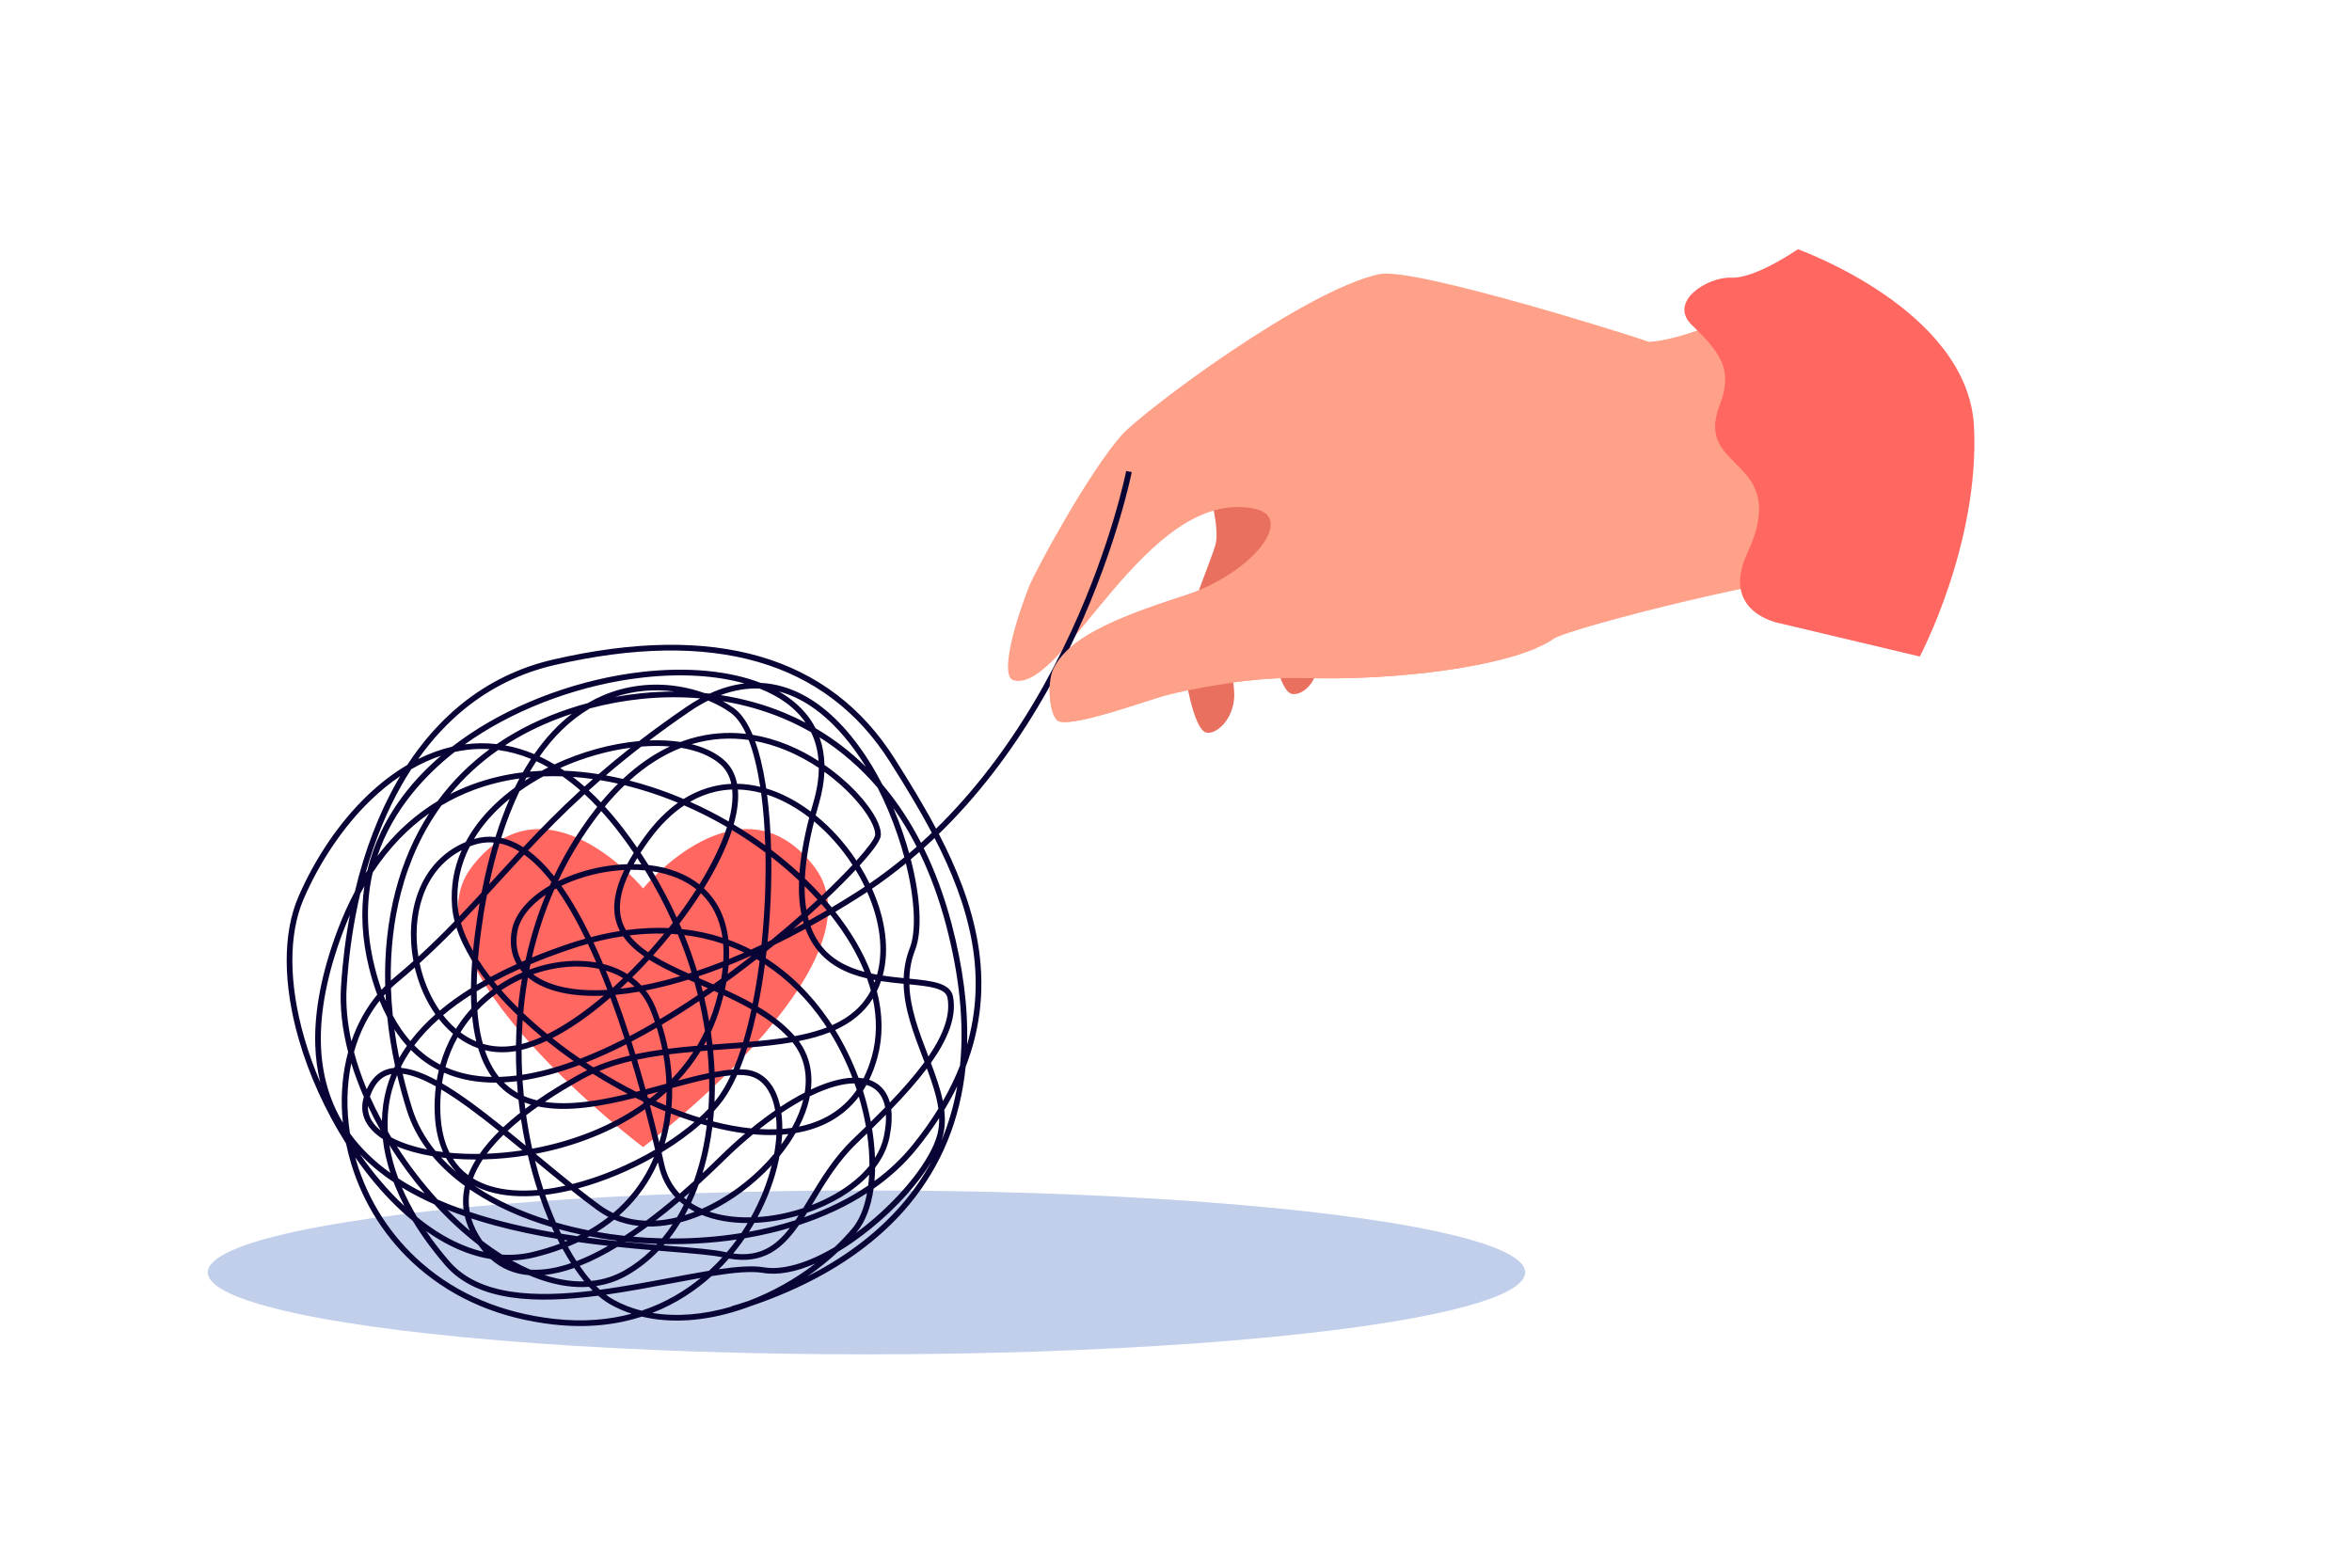 <svg xmlns="http://www.w3.org/2000/svg" xmlns:xlink="http://www.w3.org/1999/xlink" id="_x3C_Layer_x3E_" x="0px" y="0px" viewBox="0 0 3000 2000" xml:space="preserve"><g>	<defs>		<path id="SVGID_1_" d="M2523.293,1815.396c-76.428,24.008-169.52,30.513-243.458,25.508c0,0-1359.373,128.449-1850.749-3.243   c-363.669-97.466-319.766-444.441-208.472-666.529C333.177,946.513,37.701,512.333,512.678,260.565   c273.199-144.813,518.237,86.926,990.533-84.154c426.403-154.456,976.44-16.302,1110.944,307.638   c92.528,222.845-24.117,463.063,92.528,579.497C2895.864,1252.385,2808.873,1725.687,2523.293,1815.396z"></path>	</defs>	<clipPath id="SVGID_00000117672763356861135590000007241535258440034957_">		<use xlink:href="#SVGID_1_"></use>	</clipPath>			<ellipse clip-path="url(#SVGID_00000117672763356861135590000007241535258440034957_)" fill="#C1CFEA" cx="1105.178" cy="1623.268" rx="840.153" ry="104.561"></ellipse>	<g clip-path="url(#SVGID_00000117672763356861135590000007241535258440034957_)">		<path fill="#FF6760" d="M1038.591,1105.762c-94.14-122.303-218.351,27.617-218.351,27.617s-124.211-149.92-218.351-27.617   s218.351,357.702,218.351,357.702S1132.73,1228.064,1038.591,1105.762z"></path>	</g>	<g clip-path="url(#SVGID_00000117672763356861135590000007241535258440034957_)">		<g>			<g>				<path fill="#E96F5F" d="M1530.234,585.437c0,0,28.38,81.695,19.915,110.09c-8.465,28.395-43.747,107.534-41.843,139.147     c0.592,9.841,10.529,85.977,27.398,98.525c11.412,8.489,42.526-15.45,38.209-54.265c-7.505-67.47,17.662-103.081,32.278-129.252     c24.93-44.637,35.925-71.781,33.301-48.78c0,0-18.437,69.407-19.379,100.646c-0.254,8.44,9.179,74.792,25.982,83.119     c9.09,4.505,41.218-7.196,37.638-67.473c-2.353-39.613,22.78-61.873,42.345-86.294c16.933-21.135,91.98-70.229,91.98-70.229     l-80.826-81.526L1530.234,585.437z"></path>			</g>			<g>				<path fill="#FFA089" d="M2328.285,737.577c-29.831-11.326-325.865,63.225-346.383,77.341     c-50.847,34.964-199.646,53.86-318.893,50.026c-65.034-2.068-144.79,14.008-175.159,21.881     c-23.886,6.198-116.267,40.424-136.921,33.463c-12.151-4.113-16.044-48.778-7.604-66.53     c18.061-38.049,72.172-63.212,165.567-93.276c88.983-28.637,143.988-100.435,91.457-111.426     c-138.474-28.972-242.658,234.965-307.263,218.938c-17.374-4.31-1.309-66.543,19.205-118.942     c8.435-21.545,76.997-147.695,118.736-194.351c26.117-29.193,232.77-184.742,328.635-205.025     c44.13-9.337,334.713,82.441,343.247,86.447l0.03,0.02c53.568-2.077,166.457-59.272,173.67-57.657     C2292.311,522.201,2346.543,630.818,2328.285,737.577z"></path>			</g>			<g>				<path fill="#080435" d="M1049.191,1626.229c-27.803,15.445-58.629,28.915-91.913,40.173c-4.839,1.826-9.705,3.528-14.594,5.103     c-44.467,14.327-87.112,17.002-123.917,8.199c-31.779,10.25-69.291,15.013-113.091,10.035     c-67.415-7.663-125.159-31.934-171.629-72.139c-40.958-35.436-70.85-81.783-86.445-134.031     c-2.441-8.18-4.503-16.405-6.182-24.637c-26.122-41.179-47.268-87.51-60.409-133.288     c-20.258-70.569-20.445-134.926-0.527-181.217c21.146-49.146,52.159-94.894,87.326-128.818     c16.52-15.936,33.838-29.219,51.587-39.656c19.979-30.488,43.092-56.465,68.919-77.423     c34.329-27.856,73.763-47.068,117.206-57.102c206.015-47.579,352.66-4.915,435.86,126.807     c18.174,28.774,36.37,58.395,52.603,88.972c23.686-23.193,46.217-48.656,67.475-76.281     c39.822-51.751,75.279-111.149,105.387-176.545c51.276-111.373,69.422-202.598,69.6-203.506l7.121,1.39     c-0.18,0.918-18.495,92.996-70.131,205.151c-30.335,65.888-66.074,125.755-106.226,177.935     c-21.929,28.498-45.208,54.725-69.706,78.561c22.657,43.67,41.043,89.266,49.438,137.071     c9.727,55.39,4.745,108.392-15.252,160.051c-6.782,67.094-30.634,125.638-71.474,175.103     c-28.582,34.617-65.657,64.774-110.193,89.632C1049.746,1625.92,1049.468,1626.075,1049.191,1626.229z M1030.061,1628.183     c5.589-2.842,11.063-5.767,16.425-8.751c43.746-24.417,80.128-53.997,108.134-87.916c12.873-15.592,24.018-32.115,33.434-49.557     c-16.538,27.694-44.172,58.605-77.24,85.442c-14.238,11.555-28.351,21.488-42.08,29.694     C1056.801,1608.277,1043.81,1618.707,1030.061,1628.183z M954.851,1659.564c30.28-11.439,59.387-27.778,85.108-47.549     c-24.993,10.881-47.856,15.118-66.692,11.93c-15.531-2.628-38.362-0.352-65.587,4.049     c-19.655,17.738-44.678,34.945-75.654,46.998c30.561,5.093,64.858,2.46,100.623-7.993l-0.102-0.342     C940.099,1664.402,947.535,1662.036,954.851,1659.564z M916.931,1619.231c23.386-3.411,43.179-4.872,57.546-2.44     c23.741,4.018,55.763-5.399,90.156-25.795c7.939-7.499,15.394-15.343,22.276-23.473c9.06-10.701,15.488-26.393,18.984-45.412     c-25.416,16.546-54.545,30.244-86.836,40.785c-21.006,30.028-45.257,50.591-89.37,42.766     C925.773,1610.12,921.526,1614.668,916.931,1619.231z M1114.27,1516.461c-3.312,23.391-10.706,42.619-21.823,55.75     c-0.189,0.224-0.379,0.446-0.568,0.669c4.777-3.516,9.57-7.224,14.364-11.115c45.219-36.697,81.141-82.705,89.389-114.484     c1.749-6.738,2.424-13.688,2.264-20.822c-8.575,13.229-18.18,26.397-28.821,39.521     C1153.848,1484.757,1135.459,1501.655,1114.27,1516.461z M935.202,1599.181c33.854,4.607,54.417-9.649,72.221-32.665     c-7.767,2.301-15.701,4.423-23.804,6.366c-11.061,2.652-22.338,4.939-33.772,6.858c-1.285,1.872-2.592,3.727-3.918,5.562     C942.75,1589.697,939.18,1594.359,935.202,1599.181z M818.401,1672.145c30.444-10.113,55.401-25.394,75.406-41.803     c-11.855,2.085-24.383,4.455-37.374,6.913c-26.715,5.055-55.137,10.432-83.578,14.449c3.227,2.439,6.459,4.565,9.693,6.363     C793.602,1664.214,805.616,1668.91,818.401,1672.145z M1025.685,1552.992c30.457-10.696,57.861-24.327,81.701-40.591     c0.559-4.454,0.97-9.058,1.232-13.795c-19.752,21.207-48.252,37.927-79.258,48.587     C1028.139,1549.148,1026.914,1551.085,1025.685,1552.992z M1116.243,1489.619c-0.072,5.892-0.358,11.607-0.854,17.124     c18.421-13.493,34.525-28.655,48.05-45.334c12.643-15.592,23.793-31.242,33.46-46.981c-2.26-16.347-8.021-33.55-14.655-51.335     c-12.748,16.952-28.325,34.385-45.476,52.118c1.182,9.443,0.726,21.127-2.189,35.576     C1131.757,1464.77,1125.341,1477.788,1116.243,1489.619z M765.301,1645.42c30.462-4.07,61.122-9.871,89.783-15.294     c17.397-3.292,33.968-6.428,49.277-8.939c6.272-5.75,11.967-11.544,17.109-17.218c-13.741-2.812-36.811-4.7-65.649-7.061     c-5.081-0.416-10.316-0.845-15.693-1.294c-11.967,12.402-25.243,22.873-39.681,31.182c-12.424,7.158-25.818,11.79-40.075,13.901     C762.011,1642.35,763.651,1643.921,765.301,1645.42z M453.132,1476.567c0.458,1.643,0.932,3.287,1.422,4.927     c15.199,50.921,44.328,96.089,84.24,130.62c45.344,39.231,101.766,62.922,167.701,70.416c37.715,4.286,70.63,1.148,99.125-6.542     c-9.334-3.062-18.224-6.923-26.6-11.581c-5.338-2.969-10.693-6.773-16.027-11.368c-77.556,10.039-153.865,8.506-194.946-38.756     c-12.357-14.217-27.64-33.677-41.573-56.727c-16.286-13.354-32.206-29.141-47.293-46.979     C470.14,1499.889,461.429,1488.499,453.132,1476.567z M1204.435,1416.026c1.326,11.328,1,22.365-1.78,33.078     c-0.537,2.068-1.176,4.182-1.915,6.342c9.235-21.981,15.981-45.251,20.239-69.806     C1216.059,1395.812,1210.544,1405.939,1204.435,1416.026z M955.349,1571.415c8.977-1.631,17.844-3.494,26.577-5.588     c11.19-2.683,22.053-5.714,32.58-9.084c1.365-1.995,2.723-4.036,4.077-6.119c-18.614,5.464-37.856,8.751-56.428,9.533     C959.97,1563.964,957.701,1567.717,955.349,1571.415z M1035.414,1537.331c10.307-3.99,20.246-8.68,29.566-14.004     c18.36-10.486,33.221-22.787,43.976-36.187c0.046-10.108-0.548-20.712-1.811-31.653c-0.365-3.156-0.778-6.311-1.24-9.468     c-4.371,4.247-8.792,8.507-13.244,12.776c-23.283,22.326-39.557,49.264-53.916,73.03     C1037.63,1533.67,1036.52,1535.506,1035.414,1537.331z M846.357,1588.851c3.431,0.284,6.778,0.558,10.057,0.827     c30.598,2.505,54.765,4.483,68.7,7.656c0.616,0.141,1.224,0.274,1.832,0.403c4.873-5.724,9.171-11.26,12.91-16.419     c-30.002,4.442-60.989,6.394-92.025,5.838C847.341,1587.726,846.852,1588.289,846.357,1588.851z M966.307,1552.679     c19.396-1.219,39.268-5.159,58.212-11.438c2.643-4.273,5.301-8.673,8.017-13.168c14.591-24.151,31.128-51.525,55.104-74.514     c5.812-5.573,11.429-11,16.857-16.301c-2.241-12.809-5.275-25.587-9.048-38.195c-9.804,12.926-21.846,23.379-36.06,31.276     c-0.036,0.02-0.069,0.038-0.105,0.058c-13.165,7.297-28.062,12.345-44.579,15.127c-5.742,10.001-12.606,19.937-20.457,29.575     c-0.343,1.814-0.71,3.641-1.102,5.476C987.984,1504.787,978.726,1529.514,966.307,1552.679z M853.726,1579.979     c31.057,0.242,61.997-2.06,91.866-6.89c2.794-4.168,5.481-8.424,8.056-12.75c-21.727,0.008-41.57-3.524-58.316-10.319     c-6.364,2.7-12.745,5.052-19.101,7.029c-2.743,0.854-5.467,1.636-8.174,2.347     C863.585,1566.642,858.804,1573.51,853.726,1579.979z M1112.283,1439.795c0.808,4.955,1.498,9.907,2.069,14.859     c0.889,7.703,1.464,15.21,1.732,22.494c5.613-8.947,9.461-18.277,11.382-27.797c2.049-10.151,2.901-19.259,2.576-27.252     C1124.26,1427.971,1118.331,1433.867,1112.283,1439.795z M904.742,1545.771c14.805,4.962,31.885,7.459,50.423,7.307     c0.893-0.007,1.786-0.02,2.682-0.04c11.824-21.277,20.912-44.021,26.479-66.494c-0.009,0.01-0.018,0.019-0.026,0.028     C961.516,1511.296,933.556,1531.965,904.742,1545.771z M1187.365,1356.092c6.319,16.709,12.087,32.965,15.262,48.7     c8.656-15.069,15.955-30.215,21.917-45.488c5.337-54.114-0.602-113.923-17.861-179.143     c-8.925-33.724-20.329-64.848-34.121-93.181c-3.59,3.154-7.21,6.263-10.847,9.319c12.502,48.422,14.86,91.732,5.579,115.494     c-4.784,12.246-7.012,24.5-7.386,36.724c29.457,2.857,52.443,5.56,55.725,23.068     C1220.499,1297.545,1208.717,1326.024,1187.365,1356.092z M543.358,1570.434c10.487,15.431,21.122,28.686,30.165,39.089     c37.89,43.591,109.01,46.018,182.528,37.077c-1.579-1.569-3.153-3.205-4.725-4.909c-9.418,0.68-19.182,0.307-29.264-1.123     c-15.372-2.18-31.263-6.775-47.523-13.728c-18.784-1.554-35.109-8.464-48.717-20.6c-16.813-2.7-33.868-8.339-51.069-16.902     C564.283,1584.125,553.779,1577.792,543.358,1570.434z M754.247,1634.147c15.273-1.565,29.519-6.126,42.581-13.637     c12.17-7.004,23.485-15.617,33.856-25.693c-13.67-1.173-28.149-2.495-43.206-4.081c-16.145,9.778-32.291,18.084-48.079,24.288     C744.248,1622.045,749.21,1628.444,754.247,1634.147z M797.542,1584.457c13.942,1.403,27.25,2.583,39.72,3.635     c0.368-0.395,0.728-0.784,1.093-1.184c-13.451-0.463-26.907-1.397-40.265-2.804     C797.906,1584.224,797.727,1584.339,797.542,1584.457z M807.707,1577.753c12.236,1.093,24.524,1.786,36.814,2.08     c4.725-5.688,9.203-11.724,13.423-18.088c-10.979,2.207-21.625,3.211-31.858,3.022     C819.995,1569.246,813.859,1573.589,807.707,1577.753z M694.381,1626.593c9.758,3.195,19.336,5.464,28.699,6.791     c7.585,1.076,14.974,1.52,22.154,1.335c-4.319-5.201-8.592-10.906-12.801-17.09     C719.406,1622.257,706.654,1625.367,694.381,1626.593z M1100.719,1391.542c4.136,13.043,7.497,26.284,10.031,39.579     c6.375-6.286,12.471-12.398,18.286-18.366c-2.237-12.176-7.959-20.929-17.069-25.871c-2.089-1.134-4.351-2.064-6.774-2.791     C1103.771,1386.649,1102.278,1389.135,1100.719,1391.542z M895.264,1542.12c31.032-13.641,60.512-35.303,83.701-60.465     c2.942-3.191,5.772-6.431,8.482-9.704c1.479-8.256,2.424-16.301,2.84-24.005c-9.498,0.338-19.429,0.044-29.779-0.884     c-12.542,10.375-25.218,21.827-37.885,34.252c-9.911,9.723-20.412,19.695-31.35,29.636c-2.983,8.21-6.273,16.128-9.855,23.729     c1.292,0.842,2.62,1.658,3.979,2.447C888.524,1538.94,891.816,1540.605,895.264,1542.12z M873.406,1550.286     c4.284-1.316,8.564-2.8,12.821-4.439c-1.523-0.785-3.015-1.601-4.473-2.448c-1.205-0.699-2.386-1.418-3.543-2.155     C876.659,1544.313,875.056,1547.328,873.406,1550.286z M1108.605,1377.555c2.396,0.802,4.672,1.785,6.822,2.951     c7.789,4.227,15.819,11.939,19.647,25.999c16.616-17.357,30.794-33.552,42.543-49.385c0.529-0.714,1.053-1.425,1.569-2.133     c-0.731-1.919-1.468-3.845-2.206-5.776c-11.739-30.695-23.75-62.101-24.407-94.116c-9.286-0.906-19.019-1.92-28.826-3.44     c-1.54,4.516-3.293,8.773-5.255,12.803c7.684,29.551,7.951,57.864,0.766,84.378     C1116.452,1359.191,1112.898,1368.767,1108.605,1377.555z M836.148,1557.219c9.018-0.52,18.149-1.952,27.289-4.185     c3.076-5.132,5.994-10.454,8.752-15.958c-1.917-1.441-3.759-2.943-5.52-4.502     C856.709,1541.022,846.504,1549.297,836.148,1557.219z M735.296,1608.892c12.741-4.885,26.183-11.385,40.281-19.452     c-12.395-1.397-25.133-2.985-38.089-4.823c-4.301,2.038-8.706,3.977-13.215,5.818     C727.855,1596.932,731.536,1603.098,735.296,1608.892z M748.957,1578.818c12.654,1.691,25.047,3.153,37.04,4.44     c0.253-0.155,0.5-0.307,0.753-0.463c-11.625-1.464-23.162-3.287-34.575-5.474c-0.119-0.023-0.239-0.046-0.358-0.069     C750.861,1577.778,749.915,1578.302,748.957,1578.818z M761.365,1571.632c11.594,2.042,23.31,3.709,35.098,5.002     c6.028-3.929,12.159-8.119,18.395-12.57c-11.085-1.201-21.627-3.887-31.523-8.049c-1.823,1.481-3.677,2.934-5.563,4.361     C772.544,1564.332,767.071,1568.086,761.365,1571.632z M1178.19,1081.978c14.4,29.245,26.269,61.424,35.506,96.327     c14.644,55.339,21.244,106.874,19.826,154.447c12.119-42.319,14.155-85.634,6.273-130.516     c-8.12-46.243-25.837-90.546-47.749-133.076C1187.471,1073.513,1182.848,1077.79,1178.19,1081.978z M872.251,1527.8     c1.026,0.887,2.079,1.752,3.162,2.597c1.33-2.862,2.618-5.767,3.864-8.718C876.951,1523.725,874.608,1525.767,872.251,1527.8z      M676.293,1619.698c0.505,0.035,1.011,0.066,1.52,0.093c15.175,0.803,32.077-2.021,50.524-8.366     c-3.413-5.324-6.777-10.965-10.08-16.907c-0.261-0.47-0.522-0.941-0.781-1.413c-11.361,4.293-23.337,7.981-35.896,11.05     c-9.431,2.305-18.987,3.598-28.645,3.885C660.804,1612.469,668.594,1616.357,676.293,1619.698z M789.646,1550.677     c10.986,4.115,22.547,6.255,34.416,6.683c12.11-8.995,24.577-18.932,37.397-29.808c-10.715-11.255-17.916-25.129-21.497-41.478     c-0.227-1.038-0.466-2.122-0.716-3.252c-1.542,3.528-3.185,7.002-4.924,10.41     C823.185,1515.062,808.191,1534.332,789.646,1550.677z M997.627,1447.551c-0.213,4.131-0.574,8.361-1.086,12.674     c3.214-4.435,6.207-8.911,8.966-13.405C1002.917,1447.115,1000.289,1447.359,997.627,1447.551z M1019.183,1437.268     c27.968-5.776,54.674-19.441,73.559-46.835c-0.912-2.781-1.859-5.547-2.843-8.306c-14.785,0.136-33.041,5.141-53.519,14.85     c-1.134,0.537-2.275,1.089-3.417,1.652c-0.296,1.526-0.624,3.058-0.986,4.602     C1029.377,1414.324,1025.042,1425.792,1019.183,1437.268z M1159.898,1255.806c0.843,30.637,12.482,61.068,23.858,90.815     c0.157,0.41,0.314,0.821,0.47,1.229c20.215-29.599,28.164-54.186,24.275-74.929     C1206.223,1260.77,1185.988,1258.344,1159.898,1255.806z M844.003,1470.914c1.174,5.138,2.191,9.703,3.046,13.608     c3.311,15.114,9.992,27.924,19.946,38.292c5.945-5.128,11.961-10.454,18.047-15.976c4.966-13.929,9.043-28.733,12.164-44.301     c1.745-8.701,3.18-17.563,4.306-26.566c-2.489-0.686-4.994-1.404-7.502-2.146c-14.162,12.568-31.047,24.849-49.669,36.148     C844.229,1470.287,844.117,1470.601,844.003,1470.914z M997.849,1440.231c4.093-0.314,8.196-0.764,12.285-1.367     c6.653-12.1,11.557-24.226,14.447-35.91c-9.106,4.897-18.442,10.571-27.951,16.969     C997.504,1426.311,997.911,1433.105,997.849,1440.231z M908.587,1437.855c-1.128,8.841-2.55,17.552-4.265,26.109     c-2.27,11.321-5.035,22.248-8.273,32.747c7.076-6.603,14.242-13.463,21.495-20.576c11.041-10.831,22.075-20.896,33.002-30.148     C937.027,1444.282,922.978,1441.547,908.587,1437.855z M968.73,1440.4c7.118,0.422,14.422,0.541,21.794,0.254     c0.058-5.579-0.177-10.943-0.704-16.043C982.86,1429.505,975.823,1434.774,968.73,1440.4z M1095.013,1374.984     c2.199,0.145,4.334,0.397,6.397,0.761c4.287-8.528,7.941-18.09,10.845-28.804c6.234-23.007,6.567-47.498,1.022-73.072     c-11.54,18.412-28.043,31.14-47.968,40.156C1077.095,1333.148,1087.083,1353.7,1095.013,1374.984z M709.103,1559.57     c13.38,3.871,27.236,7.232,41.477,10.048c8.066-4.615,15.674-9.625,22.813-15.028c0.872-0.66,1.736-1.325,2.595-1.997     c-5.018-2.572-9.852-5.549-14.487-8.929c-10.743-7.835-21.815-16.372-33.018-25.274c-11.354,2.714-22.42,4.725-33.091,6.018     C699.625,1536.672,704.219,1548.438,709.103,1559.57z M736.43,1577.078c1.42-0.688,2.829-1.39,4.225-2.1     c-9.397-2.022-18.621-4.28-27.643-6.766c0.892,1.913,1.794,3.81,2.704,5.682C722.671,1575.031,729.581,1576.09,736.43,1577.078z      M720.817,1584.006c1.108-0.448,2.212-0.904,3.307-1.365c-1.452-0.223-2.914-0.451-4.37-0.681     C720.106,1582.644,720.462,1583.33,720.817,1584.006z M640.41,1600.572c13.375,0.841,26.543-0.311,39.448-3.465     c11.944-2.918,23.341-6.408,34.16-10.453c-1.058-2.023-2.102-4.065-3.137-6.134c-26.475-4.419-53.511-10.003-80.152-17.233     c-10.201-2.768-20.085-5.718-29.639-8.843c2.84,9.642,7.552,19.179,14.125,28.573     C623.555,1589.389,631.966,1595.257,640.41,1600.572z M737.339,1516.146c9.65,7.606,19.174,14.899,28.438,21.655     c5.263,3.838,10.751,7.071,16.413,9.734c19.091-16.227,34.425-35.558,45.67-57.6c2.335-4.577,4.487-9.271,6.455-14.069     c-14.839,8.457-30.607,16.226-46.863,23.033C770.429,1506.026,753.625,1511.788,737.339,1516.146z M1034.3,1389.979     c19.675-9.242,37.635-14.418,52.935-15.071c-7.733-20.258-17.373-39.808-28.682-58.017     c-12.209,4.853-25.548,8.486-39.702,11.302C1031.716,1345.655,1036.966,1366.718,1034.3,1389.979z M909.444,1430.595     c16.866,4.367,33.233,7.395,48.829,8.965c10.303-8.404,20.48-16.062,30.445-22.934c-1.298-7.417-3.29-14.132-5.968-19.941     c-7.084-15.37-18.23-23.776-33.127-24.983c-2.972-0.241-6.111-0.312-9.399-0.231c-5.711,12.801-11.865,23.738-18.395,32.593     c-3.3,4.475-7.045,8.985-11.183,13.494C910.315,1421.929,909.913,1426.281,909.444,1430.595z M599.098,1546.058     c34.998,11.749,71.884,20.155,107.852,26.362c-1.064-2.257-2.115-4.541-3.151-6.847c-37.851-11.253-71.908-26.577-100.188-45.21     c-1.448-0.954-2.876-1.912-4.29-2.88c-0.025,0.13-0.05,0.259-0.075,0.389C597.455,1527.327,597.409,1536.735,599.098,1546.058z      M943.344,1364.187c2.365,0.012,4.654,0.104,6.866,0.283c17.452,1.416,30.983,11.505,39.13,29.178     c2.566,5.566,4.556,11.778,5.963,18.532c10.699-7.073,21.111-13.203,31.14-18.339c3.942-24.555-1.39-46.556-15.603-64.152     c-18.201,3.182-37.6,5.187-57.551,6.825C950.166,1346.43,946.844,1355.674,943.344,1364.187z M605.137,1512.661     c0.817,0.551,1.639,1.098,2.466,1.643c26.227,17.281,57.574,31.667,92.386,42.526c-4.291-10.151-8.312-20.723-12.03-31.63     c-24.262,2.215-46.274,0.572-64.696-5.104C616.781,1518.099,610.736,1515.617,605.137,1512.661z M532.041,1552.74     c15.149,12.318,30.596,22.461,45.946,30.103c13.094,6.518,26.086,11.271,38.925,14.248c-0.337-0.396-0.673-0.798-1.006-1.202     c-2.132-2.588-4.13-5.187-5.993-7.801c-19.286-14.833-38.143-32.28-55.92-51.656c-13.058-5.82-25.256-12.046-36.537-18.656     c-1.638-0.96-3.259-1.93-4.863-2.909C518.306,1528.272,524.982,1540.969,532.041,1552.74z M730.235,1510.51     c17.569-4.409,35.845-10.529,54.415-18.303c17.792-7.45,34.981-16.077,50.951-25.447c-3.27-14.091-7.554-31.75-12.796-51.716     c-33.89,23.813-75.252,41.982-120.529,52.856c-6.347,1.524-12.72,2.889-19.109,4.102c0.161,0.133,0.325,0.269,0.486,0.402     C699.063,1485.161,714.77,1498.165,730.235,1510.51z M855.734,1420.632c-1.551,13.274-4.182,26.222-7.888,38.647     c13.989-8.901,26.821-18.326,38.027-27.948C875.929,1428.176,865.867,1424.603,855.734,1420.632z M900.255,1428.098     c0.698,0.198,1.402,0.396,2.098,0.59c0.102-0.966,0.2-1.925,0.295-2.895C901.861,1426.563,901.063,1427.331,900.255,1428.098z      M829.106,1410.485c4.652,17.612,8.58,33.519,11.744,46.88c3.798-12.683,6.434-25.921,7.909-39.525     c-6.22-2.542-12.462-5.23-18.712-8.059C829.736,1410.016,829.42,1410.252,829.106,1410.485z M856.49,1413.15     c12.026,4.768,23.967,8.973,35.709,12.568c4.062-3.725,7.871-7.473,11.396-11.218c0.873-12.535,1.175-25.294,0.908-38.224     c-14.688,3.065-30.645,7.287-47.123,11.766C857.494,1396.499,857.197,1404.885,856.49,1413.15z M693.035,1517.413     c9.12-1.052,18.556-2.651,28.235-4.788c-12.916-10.381-25.954-21.149-38.812-31.793     C685.609,1493.384,689.154,1505.611,693.035,1517.413z M911.726,1374.846c0.244,10.391,0.128,20.675-0.351,30.83     c1.624-1.978,3.164-3.952,4.615-5.918c5.747-7.794,11.1-17.153,16.055-27.812     C925.688,1372.507,918.883,1373.511,911.726,1374.846z M570.644,1543.448c9.347,9.51,18.948,18.466,28.704,26.762     c-2.887-6.127-5.061-12.31-6.52-18.541C585.208,1549.043,577.813,1546.302,570.644,1543.448z M603.311,1503.335     c6.59,4.043,13.955,7.321,22.088,9.827c17.14,5.281,37.604,6.894,60.215,4.993c-4.648-14.314-8.781-29.17-12.337-44.403     c-19.41,3.198-38.815,4.986-57.547,5.433C610.406,1487.279,606.264,1495.332,603.311,1503.335z M1061.425,1307.875     c23.062-10.255,39.184-24.659,49.35-44.186c-1.273-4.639-2.735-9.31-4.387-14.013c-0.169-0.483-0.339-0.962-0.513-1.444     c-26.115-6.117-51.1-17.609-67.72-42.147c-4.318-6.374-7.907-13.4-10.765-21.089c-13.437,7.312-26.757,14.189-39.932,20.622     c-3.223,2.646-6.461,5.279-9.71,7.897c-0.33,2.897-0.674,5.785-1.032,8.668c-0.006,0.046-0.011,0.09-0.017,0.136     c30.858,19.615,58.183,46.413,80.535,79.243C1058.653,1303.645,1060.051,1305.75,1061.425,1307.875z M1013.701,1321.844     c12.148-2.262,23.657-5.092,34.357-8.751c2.239-0.766,4.423-1.561,6.554-2.388c-1.11-1.7-2.235-3.387-3.375-5.062     c-21.093-30.98-46.707-56.439-75.563-75.351c-2.533,19.029-5.553,37.035-9.015,53.861     C984.368,1294.723,1000.532,1306.89,1013.701,1321.844z M1125.906,1244.633c9.072,1.384,18.09,2.333,26.718,3.178     c0.45-12.792,2.842-25.68,7.911-38.657c8.421-21.558,6.209-62.4-5.034-107.701c-14.081,11.529-28.507,22.328-43.248,32.372     C1129.757,1172.889,1134.747,1212.383,1125.906,1244.633z M911.495,1367.517c8.458-1.544,16.468-2.634,23.89-3.091     c3.583-8.438,6.944-17.58,10.071-27.288c-6.934,0.538-13.933,1.044-20.953,1.552c-4.969,0.359-9.945,0.72-14.933,1.092     C910.49,1349.09,911.132,1358.34,911.495,1367.517z M836.534,1404.758c4.315,1.917,8.622,3.766,12.921,5.543     c0.432-5.672,0.667-11.4,0.702-17.168C845.79,1397.118,841.248,1400.995,836.534,1404.758z M955.565,1329.048     c17.272-1.448,33.945-3.183,49.667-5.731c-11.478-12.221-25.195-22.524-40.166-31.641     C962.173,1304.937,958.999,1317.417,955.565,1329.048z M1114.171,1249.997c0.402,1.192,0.79,2.377,1.168,3.565     c0.399-1.03,0.783-2.073,1.155-3.128C1115.719,1250.292,1114.946,1250.147,1114.171,1249.997z M558.192,1530.287     c10.753,4.752,21.83,9.104,33.12,13.091c-1.169-8.874-0.903-17.836,0.806-26.855c0.226-1.194,0.477-2.389,0.753-3.583     c-16.111-11.694-29.891-24.351-41.294-37.913c-16.945-2.824-32.304-7.019-45.336-12.501     C521.785,1486.756,539.369,1509.625,558.192,1530.287z M864.964,1378.48c13.684-3.66,26.924-7.022,39.326-9.565     c-0.351-9.451-1.003-18.987-1.954-28.583c-2.924,0.227-5.85,0.459-8.774,0.701C885.37,1354.314,875.83,1366.807,864.964,1378.48     z M678.828,1465.437c7.299-1.335,14.565-2.867,21.753-4.594c45.379-10.897,86.697-29.239,120.24-53.29     c-0.208-0.781-0.418-1.561-0.628-2.348c-3.199-1.522-6.401-3.081-9.6-4.676c-43.377,10.899-87.51,18.846-124.207,11.035     c-5.337,3.749-10.427,7.486-15.286,11.226C673.141,1437.108,675.718,1451.344,678.828,1465.437z M1111.304,1241.981     c2.46,0.529,4.931,1.013,7.403,1.459c8.594-30.465,3.984-68.057-12.564-105.507c-3.098,2.055-6.215,4.081-9.341,6.07     c-10.484,6.671-20.931,13.105-31.328,19.293C1085.938,1189.18,1101.306,1215.559,1111.304,1241.981z M826.331,1400.098     c0.915,0.429,1.846,0.862,2.76,1.285c0.204-0.158,0.407-0.317,0.611-0.474c3.332-2.603,6.578-5.262,9.737-7.976     c-4.649,1.263-9.329,2.525-14.03,3.769C825.719,1397.84,826.026,1398.972,826.331,1400.098z M908.802,1332.564     c5.069-0.38,10.127-0.745,15.178-1.111c8.021-0.58,15.966-1.156,23.8-1.773c3.955-13.124,7.51-27.174,10.664-41.917     c-11.367-6.521-23.344-12.448-35.532-18.08c-1.058,4.288-2.248,8.696-3.572,13.215c-3.414,11.654-7.625,22.88-12.624,33.666     C907.501,1321.913,908.196,1327.243,908.802,1332.564z M823.487,1389.704c7.967-2.108,15.88-4.269,23.68-6.397     c0.945-0.258,1.891-0.516,2.832-0.774c-0.429-12.058-1.712-24.253-3.851-36.466c-11.369,1.577-22.594,3.476-33.579,5.837     C816.498,1364.933,820.14,1377.606,823.487,1389.704z M1033.879,1181.437c2.707,7.588,6.139,14.458,10.284,20.579     c14.263,21.057,35.655,31.84,58.55,37.911c-9.848-24.444-24.44-48.874-43.543-72.905     C1050.702,1171.991,1042.266,1176.795,1033.879,1181.437z M853.339,1345.114c1.817,10.449,3.025,20.902,3.624,31.262     c10.372-10.792,19.546-22.321,27.508-34.565C874.039,1342.744,863.64,1343.809,853.339,1345.114z M811.41,1392.84     c1.687-0.429,3.375-0.862,5.059-1.298c-3.368-12.169-7.038-24.93-10.995-38.039c-14.229,3.358-28.014,7.56-41.143,12.918     C779.873,1376.049,795.626,1384.882,811.41,1392.84z M694.897,1405.719c31.592,4.854,68.727-1.288,105.815-10.228     c-14.933-7.789-29.811-16.338-44.474-25.579c-4.881,2.224-9.656,4.62-14.324,7.213     C724.718,1386.678,709.043,1396.213,694.897,1405.719z M620.872,1471.849c15.022-0.576,30.292-2.026,45.496-4.329     c-8.081-6.672-16.16-13.309-24.193-19.806C633.931,1455.793,626.826,1463.842,620.872,1471.849z M647.478,1442.659     c7.622,6.179,15.329,12.512,23.097,18.927c-2.344-11.131-4.362-22.353-6.051-33.621     C658.427,1432.873,652.746,1437.771,647.478,1442.659z M898.078,1333.388c1.162-0.092,2.324-0.183,3.486-0.273     c-0.19-1.663-0.389-3.325-0.598-4.991C900.026,1329.892,899.064,1331.646,898.078,1333.388z M577.713,1478.192     c5.221,8.212,11.702,15.206,19.435,20.971c2.571-6.601,5.898-13.228,9.972-19.866     C597.06,1479.317,587.22,1478.945,577.713,1478.192z M852.002,1337.966c12.323-1.567,24.787-2.795,37.263-3.855     c3.603-6.056,6.921-12.273,9.952-18.654c-1.932-12.755-4.382-25.586-7.35-38.44c-16.16,10.871-32.107,20.968-47.8,30.264     C847.299,1317.452,849.945,1327.708,852.002,1337.966z M459.148,1472.514c8.148,11.71,16.699,22.888,25.573,33.378     c10.046,11.877,20.457,22.82,31.091,32.71c-4.206-8.08-8.149-16.494-11.682-25.184c-0.716-1.763-1.412-3.525-2.083-5.281     C485.808,1497.291,471.483,1485.392,459.148,1472.514z M507.974,1503.295c10.692,7.001,21.993,13.407,33.758,19.268     c-16.303-19.142-31.501-39.859-45.06-61.594C498.859,1474.785,502.626,1488.906,507.974,1503.295z M562.667,1476.65     c5.861,6.388,12.29,12.558,19.294,18.51c-4.989-5.285-9.32-11.217-12.978-17.775     C566.858,1477.159,564.753,1476.914,562.667,1476.65z M924.596,1262.468c12.097,5.56,24.016,11.401,35.401,17.822     c3.508-17.386,6.47-35.626,8.873-54.298c-1.289-0.786-2.588-1.561-3.89-2.321c-4.032,3.168-8.073,6.306-12.12,9.408     c-8.817,6.762-17.593,13.317-26.313,19.658C925.974,1255.907,925.324,1259.157,924.596,1262.468z M573.429,1470.62     c12.409,1.181,25.286,1.666,38.407,1.47c6.674-9.611,14.912-19.254,24.703-28.918c-25.864-20.757-51.069-39.759-73.78-53.268     c-1.063,9.665-1.411,19.582-1.029,29.714C562.482,1439.576,566.393,1456.593,573.429,1470.62z M810.449,1344.93     c11.25-2.437,22.733-4.39,34.351-6.007c-1.886-9.317-4.27-18.626-7.152-27.875c-10.877,6.32-21.621,12.246-32.23,17.777     C807.141,1334.235,808.819,1339.609,810.449,1344.93z M898.298,1272.658c2.417,10.221,4.51,20.431,6.282,30.605     c2.952-7.276,5.552-14.747,7.797-22.405c1.416-4.833,2.688-9.58,3.817-14.243c-1.853-0.837-3.711-1.67-5.569-2.496     C906.506,1267.012,902.392,1269.862,898.298,1272.658z M563.793,1382.015c23.869,13.841,50.323,33.784,78.033,56.078     c6.549-6.127,13.726-12.266,21.519-18.406c-0.75-5.542-1.422-11.103-2.013-16.662c-6.943-3.43-13.459-7.709-19.473-12.966     c-3.127-2.734-6.073-5.692-8.843-8.882c-24.647,0.212-46.939-4.016-66.657-12.62     C565.344,1372.977,564.487,1377.468,563.793,1382.015z M756.835,1361.703c14.793-6.429,30.395-11.335,46.52-15.164     c-1.456-4.744-2.95-9.531-4.479-14.345c-0.432,0.219-0.864,0.438-1.295,0.657c-17.28,8.745-34.021,16.317-50.182,22.705     C750.535,1357.639,753.677,1359.685,756.835,1361.703z M669.002,1406.407c0.309,2.72,0.638,5.443,0.985,8.158     c2.359-1.78,4.763-3.556,7.225-5.337C674.425,1408.396,671.685,1407.456,669.002,1406.407z M668.126,1398.167     c5.345,2.345,10.961,4.193,16.801,5.6c15.849-10.992,33.677-21.993,53.464-32.985c3.484-1.935,7.022-3.764,10.616-5.495     c-3.308-2.148-6.601-4.328-9.883-6.544c-25.78,9.66-50.038,16.225-72.619,19.65     C666.932,1384.988,667.472,1391.58,668.126,1398.167z M555.487,1468.365c3.157,0.5,6.377,0.952,9.652,1.353     c-6.35-14.16-9.944-30.829-10.659-49.826c-0.437-11.596,0.048-22.927,1.434-33.932c-15.649-8.715-29.967-14.508-42.315-16.074     c3.431,14.532,7.441,29.158,12.03,43.854C531.724,1433.263,541.71,1451.511,555.487,1468.365z M446.455,1446.089     c14.032,19.351,31.501,35.965,51.411,50.273c-4.802-14.668-7.993-29.069-9.568-43.165c-5.303-3.424-9.912-7.166-13.735-11.217     c-11.555-12.246-15.221-26.792-10.601-42.067c0.045-0.149,0.09-0.296,0.136-0.444c-6.333-14.481-11.685-28.871-16.024-43.056     C442.087,1385.117,441.572,1415.569,446.455,1446.089z M917.507,1259.248c0.112,0.05,0.223,0.1,0.336,0.151     c0.033-0.154,0.066-0.307,0.098-0.461C917.795,1259.042,917.653,1259.143,917.507,1259.248z M499.114,1451.081     c12.218,6.497,27.759,11.74,45.651,15.357c-11.755-15.735-20.465-32.607-26.062-50.534     c-4.638-14.854-8.693-29.647-12.163-44.341c-2.655,6.388-4.875,12.885-6.664,19.502c-4.566,16.892-6.27,34.484-5.121,52.663     c1.311,2.255,2.643,4.506,4,6.758C498.876,1450.686,498.993,1450.881,499.114,1451.081z M803.165,1321.817     c10.591-5.545,21.321-11.488,32.183-17.825c-1.831-5.38-3.832-10.731-6.003-16.048c-3.464-8.483-8.135-16.124-13.909-22.824     c-10.555,1.85-20.754,3.221-30.542,4.115C791.436,1286.753,797.534,1304.442,803.165,1321.817z M823.597,1263.609     c5.064,6.479,9.243,13.7,12.466,21.594c2.034,4.982,3.922,9.993,5.665,15.031c15.862-9.435,31.993-19.698,48.34-30.754     c-0.155-0.628-0.312-1.263-0.47-1.892c-1.2-4.795-2.473-9.588-3.814-14.366c-2.627-1.15-5.248-2.304-7.845-3.456     c-14.707,4.559-29.06,8.393-43.01,11.481C831.108,1262.093,827.334,1262.88,823.597,1263.609z M740.082,1350.625     c17.378-6.668,35.466-14.754,54.223-24.246c0.776-0.393,1.551-0.787,2.328-1.184c-5.597-17.316-11.659-34.952-18.164-52.425     c-25.605,22.248-50.696,39.743-74.003,51.631c3.917,3.104,7.912,6.19,11.988,9.26     C724.22,1339.509,732.11,1345.171,740.082,1350.625z M894.334,1256.957c0.732,2.721,1.44,5.442,2.126,8.167     c2.132-1.465,4.27-2.943,6.409-4.434C900.022,1259.441,897.174,1258.197,894.334,1256.957z M642.658,1380.874     c1.291,1.293,2.615,2.533,3.976,3.723c4.324,3.779,8.948,7.015,13.841,9.761c-0.456-4.99-0.847-9.977-1.176-14.972     C653.641,1380.086,648.094,1380.583,642.658,1380.874z M891.826,1247.946c1.351,0.59,2.703,1.181,4.058,1.772     c4.632,2.021,9.277,4.048,13.922,6.1c3.362-2.379,6.736-4.793,10.114-7.237c0.817-4.83,1.463-9.553,1.937-14.167     c-10.389,4.025-20.636,7.728-30.736,11.104C891.359,1246.329,891.594,1247.136,891.826,1247.946z M666.079,1371.121     c20.497-3.159,42.44-8.972,65.712-17.403c-6.638-4.618-13.21-9.374-19.701-14.262c-5.068-3.816-10.009-7.657-14.835-11.529     c-11.159,5.216-21.86,9.081-31.956,11.497C665.266,1349.966,665.526,1360.542,666.079,1371.121z M929.386,1231.451     c-0.299,3.598-0.704,7.302-1.224,11.115c6.733-4.957,13.492-10.037,20.283-15.244c3.266-2.505,6.494-5.004,9.69-7.5     c-0.176-0.096-0.352-0.19-0.528-0.284C948.104,1223.758,938.693,1227.731,929.386,1231.451z M1031.63,1174.39     c7.62-4.21,15.248-8.577,22.917-13.068c-2.26-2.733-4.58-5.462-6.956-8.184c-5.647,5.258-11.445,10.548-17.359,15.839     C1030.663,1170.815,1031.129,1172.62,1031.63,1174.39z M1011.898,1185.068c4.373-2.307,8.751-4.656,13.151-7.057     c-0.349-1.162-0.685-2.345-1.004-3.536C1020.042,1178.011,1015.992,1181.542,1011.898,1185.068z M1052.889,1148.174     c2.738,3.132,5.398,6.268,7.985,9.416c10.631-6.316,21.306-12.883,32.032-19.709c3.405-2.166,6.79-4.371,10.162-6.617     c-1.914-3.987-3.964-7.968-6.146-11.933c-1.785-3.242-3.641-6.445-5.56-9.599c-7.169,7.678-14.058,14.662-18.843,19.429     C1066.24,1135.417,1059.681,1141.768,1052.889,1148.174z M979.023,1201.645c1.519-0.73,3.045-1.468,4.567-2.21     c13.725-11.266,26.634-22.317,38.586-32.93c-2.596-12.82-3.606-27.107-3.033-42.926c-11.159-10.562-22.993-20.693-35.391-30.321     C984.267,1128.274,982.69,1165.315,979.023,1201.645z M957.878,1211.475c4.447-1.997,8.922-4.051,13.408-6.156     c4.136-39.275,5.856-79.745,5.069-117.697c-13.649-10.2-27.919-19.785-42.68-28.673c-7.386,22.823-19.696,48.135-35.856,74.245     c0.622,0.574,1.234,1.154,1.839,1.743c13.081,12.736,25.888,32.84,29.422,63.899     C938.93,1202.408,948.538,1206.629,957.878,1211.475z M1096.471,1104.189c2.364,3.815,4.637,7.701,6.807,11.644     c2.072,3.763,4.027,7.543,5.865,11.33c15.131-10.355,29.928-21.518,44.356-33.461c-2.459-9.178-5.278-18.499-8.444-27.85     c-7.289-21.526-15.932-41.991-25.626-60.913c-21.796-25.506-46.617-47.021-74.166-64.329     c3.941,10.918,6.074,22.705,6.376,35.275c45.034,31.161,74.695,72.225,71.697,90.934     C1122.137,1074.308,1109.548,1089.802,1096.471,1104.189z M929.885,1223.433c6.418-2.598,12.89-5.319,19.404-8.158     c-6.389-3.116-12.898-5.933-19.524-8.446C930.071,1212.072,930.124,1217.605,929.885,1223.433z M889.036,1238.568     c10.983-3.676,22.151-7.744,33.482-12.196c0.47-7.737,0.429-15.143-0.125-22.197c-15.944-5.443-32.495-9.203-49.622-11.282     C878.879,1207.952,884.312,1223.2,889.036,1238.568z M636.403,1373.863c1.124-0.029,2.254-0.067,3.388-0.115     c6.204-0.26,12.564-0.801,19.077-1.618c-0.555-10.412-0.831-20.822-0.827-31.202c-0.388,0.068-0.777,0.134-1.163,0.196     c-13.23,2.156-26.137,1.692-38.454-1.315C622.949,1353.159,628.956,1364.538,636.403,1373.863z M1139.436,1030.676     c4.503,10.623,8.682,21.597,12.492,32.848c2.851,8.421,5.424,16.788,7.711,25.031c3.211-2.728,6.402-5.493,9.577-8.299     C1160.237,1062.586,1150.304,1046.046,1139.436,1030.676z M1026.337,1130.539c-0.016,2.337,0.005,4.635,0.065,6.892     c0.218,8.248,0.948,16.036,2.184,23.344c4.914-4.426,9.664-8.776,14.223-13.019     C1037.525,1141.914,1032.023,1136.166,1026.337,1130.539z M878.39,1242.026c1.244-0.391,2.503-0.793,3.752-1.194     c-5.046-16.431-10.916-32.733-17.564-48.801c-2.727-0.243-5.475-0.446-8.23-0.606c-7.44,9.238-15.255,18.423-23.402,27.484     C846.321,1227.224,861.942,1234.683,878.39,1242.026z M1125.469,1000.839c0.703,0.826,1.403,1.657,2.099,2.491     c17.838,21.366,33.611,45.395,47.241,71.927c4.623-4.182,9.205-8.446,13.746-12.794c-16.376-31.041-34.855-61.14-53.308-90.354     c-81.376-128.833-225.407-170.423-428.093-123.612c-42.358,9.782-80.805,28.512-114.267,55.667     c-21.924,17.792-41.864,39.308-59.548,64.221c14.295-7.123,28.802-12.41,43.359-15.776c7.147-5.525,14.607-10.896,22.385-16.115     c62.272-41.779,142.689-70.721,220.631-79.402c57.947-6.454,110.549-1.308,150.595,14.138c0.134,0.007,0.268,0.014,0.402,0.022     c27.685,1.506,54.536,12.468,79.808,32.583C1078.421,926.042,1104.388,959.926,1125.469,1000.839z M818.138,1257.271     c4.917-0.916,9.991-1.949,15.222-3.107c11.24-2.487,22.753-5.469,34.504-8.929c-14.367-6.574-27.966-13.347-39.882-20.861     c-2.047,2.227-4.111,4.444-6.197,6.653c-5.142,5.448-10.287,10.721-15.435,15.822     C810.613,1250.002,814.549,1253.483,818.138,1257.271z M1026.618,1120.685c7.48,7.185,14.657,14.566,21.486,22.11     c15.515-14.633,28.741-27.976,39.296-39.365c-13.801-21.257-30.572-40.188-49.02-55.509     C1031.605,1074.981,1027.669,1099.328,1026.618,1120.685z M568.16,1361.411c17.551,7.849,37.318,12.026,59.124,12.477     c-7.292-10.232-13.078-22.413-17.367-36.593c-9.175-3.192-17.97-7.853-26.265-13.946     C577.006,1335.291,571.826,1348.025,568.16,1361.411z M469.308,1410.935c-0.477,9.395,3.045,18.132,10.531,26.065     c1.704,1.806,3.61,3.559,5.708,5.256C479.642,1431.816,474.228,1421.366,469.308,1410.935z M791.208,1261.347     c5.786-0.659,11.846-1.5,18.166-2.539c-2.595-2.426-5.36-4.697-8.289-6.805C797.787,1255.194,794.498,1258.305,791.208,1261.347     z M869.596,1185.227c17.913,1.897,35.24,5.569,51.938,11.013c-0.12-0.86-0.248-1.713-0.385-2.562     c-3.503-21.783-12.436-39.797-26.552-53.541c-0.236-0.23-0.475-0.459-0.713-0.686c-8.224,12.864-17.349,25.882-27.261,38.871     C867.63,1180.62,868.62,1182.919,869.596,1185.227z M698.142,1319.319c22.505-11.149,47.045-27.869,72.01-49.082     c-38.393,1.661-69.622-4.671-90.761-18.814c-2.127-1.423-4.136-2.922-6.027-4.492c-0.975,5.558-1.862,11.151-2.665,16.788     c-1.347,9.459-2.442,19.007-3.285,28.614C676.958,1301.397,687.215,1310.414,698.142,1319.319z M665.369,1331.918     c8.075-2.079,16.619-5.161,25.521-9.169c-8.479-6.998-16.557-14.07-24.207-21.182     C665.972,1311.634,665.534,1321.756,665.369,1331.918z M1040.374,1040.19c19.59,15.789,37.42,35.494,52.078,57.713     c14.658-16.277,23.011-27.793,23.722-32.232c1.259-7.854-7.388-26.923-29.346-50.226c-7.359-7.809-19.254-19.237-35.267-30.799     c-0.533,12.793-2.863,26.342-7.013,40.566C1043.066,1030.288,1041.675,1035.281,1040.374,1040.19z M471.848,1399.075     c4.603,10.34,9.714,20.729,15.318,31.114c0.212-14.036,2.112-27.726,5.705-41.018c1.736-6.422,3.861-12.735,6.374-18.944     c-0.969,0.2-1.921,0.439-2.852,0.72C485.168,1374.334,477.121,1383.545,471.848,1399.075z M615.917,1331.669     c12.154,3.622,25.455,4.63,39.794,2.294c0.788-0.128,1.581-0.267,2.38-0.417c0.169-12.873,0.77-25.69,1.805-38.406     c-9.541-9.207-18.357-18.461-26.407-27.704c-8.831,6.429-17.072,13.648-24.587,21.579c0.779,10.481,2.059,20.231,3.837,29.226     C613.66,1322.896,614.72,1327.373,615.917,1331.669z M772.757,1238.245c2.933,7.132,5.851,14.482,8.754,22.053     c4.443-3.998,8.886-8.128,13.332-12.393c-4.848-2.898-10.074-5.403-15.653-7.491     C777.09,1239.628,774.945,1238.905,772.757,1238.245z M680.006,1242.951c1.098,0.837,2.239,1.651,3.42,2.442     c13.202,8.833,40.628,20.493,91.275,17.408c-3.561-9.282-7.137-18.219-10.735-26.826c-18.983-4.115-40.456-3.903-62.006,0.75     C694.506,1238.334,687.17,1240.42,680.006,1242.951z M511.883,1362.414c13.374,1.129,28.588,6.848,45.162,15.817     c0.722-4.33,1.588-8.608,2.595-12.825c-8.219-4.132-15.955-9.07-23.195-14.811c-4.277-3.391-8.386-7.068-12.33-11.032     c-4.773,6.902-8.976,13.961-12.604,21.171C511.634,1361.292,511.759,1361.854,511.883,1362.414z M769.213,1229.749     c4.311,1.073,8.494,2.363,12.52,3.87c6.635,2.483,12.808,5.514,18.488,9.061c5.444-5.356,10.88-10.906,16.286-16.634     c1.791-1.898,3.568-3.803,5.333-5.719c-11.091-7.651-20.402-16.104-27.075-25.878c-12.384,1.849-24.994,4.433-37.823,7.753     C761.058,1210.962,765.151,1220.151,769.213,1229.749z M983.567,1083.979c12.611,9.563,24.686,19.645,36.094,30.16     c1.534-21.149,5.696-44.838,12.488-71.205c-10.688-8.241-21.872-15.272-33.314-20.857c-6.781-3.31-13.602-6.074-20.422-8.288     C981.212,1035.331,982.93,1059.067,983.567,1083.979z M446.331,1167.133c-3.017,6.859-5.889,13.897-8.619,21.119     c-20.143,53.277-29.682,101.912-28.353,144.551c1.155,37.055,10.557,70.496,27.96,99.475     c-2.85-27.444-1.428-54.639,4.319-80.431c0.731-3.281,1.529-6.522,2.392-9.721c-7.582-29.145-10.727-57.195-9.105-83.036     C436.916,1227.346,440.747,1196.59,446.331,1167.133z M802.942,1193.331c6.112,7.964,14.266,15.048,23.84,21.571     c7.057-7.838,13.888-15.81,20.452-23.852C832.832,1190.695,818.06,1191.455,802.942,1193.331z M528.416,1333.591     c4,4.09,8.179,7.862,12.537,11.318c6.434,5.101,13.292,9.536,20.559,13.298c3.903-13.856,9.373-27.037,16.364-39.401     c-0.711-0.597-1.418-1.206-2.121-1.826c-5.721-5.044-11.085-10.77-16.032-17.075     C547.618,1310.667,537.173,1321.905,528.416,1333.591z M587.311,1317.096c6.279,4.693,13.038,8.62,20.251,11.606     c-2.436-9.853-4.224-20.576-5.368-32.185C596.687,1303.044,591.723,1309.914,587.311,1317.096z M798.403,1186.6     c18.687-2.527,36.87-3.4,54.517-2.62c1.781-2.246,3.546-4.504,5.283-6.757c-10.242-22.889-22.061-45.242-35.335-66.809     c-6.009-0.559-12.181-0.805-18.449-0.745c-12.635,24.94-16.468,45.892-11.708,63.447     C794.003,1177.88,795.927,1182.362,798.403,1186.6z M639.426,1263.293c6.583,7.517,13.694,15.051,21.305,22.567     c0.765-7.767,1.694-15.496,2.786-23.164c0.668-4.691,1.394-9.354,2.18-13.992     C656.549,1252.839,647.755,1257.724,639.426,1263.293z M675.21,1236.97c8.207-3.025,16.634-5.484,25.219-7.338     c20.702-4.47,41.394-5.01,60.122-1.716c-3.553-8.265-7.122-16.201-10.707-23.808c-7.699,2.141-15.471,4.543-23.321,7.208     c-17.635,5.985-34.286,12.274-49.937,18.855C676.113,1232.432,675.655,1234.697,675.21,1236.97z M832.04,1111.53     c11.539,19.166,21.957,38.942,31.157,59.127c9.048-12.065,17.437-24.175,25.043-36.134     C873.555,1122.75,854.384,1114.901,832.04,1111.53z M451.536,1342.189c4.142,15.547,9.573,31.418,16.241,47.433     c6.102-13.547,14.994-22.147,26.524-25.622c2.671-0.805,5.457-1.331,8.343-1.594c0.404-0.871,0.819-1.744,1.239-2.611     c-4.515-20.943-7.833-41.671-9.945-62.074c-3.491-6.616-6.741-13.616-9.749-20.998     C469.528,1295.27,458.472,1317.385,451.536,1342.189z M565.209,1295.158c4.963,6.376,10.439,12.22,16.4,17.356     c4.83-7.767,10.287-15.187,16.355-22.218c1.119-1.298,2.259-2.58,3.414-3.845c-0.357-5.552-0.579-11.29-0.665-17.219     C587.693,1277.536,575.856,1286.18,565.209,1295.158z M503.101,1313.358c1.615,12.018,3.644,24.133,6.09,36.338     c2.977-5.251,6.26-10.426,9.835-15.509C513.339,1327.876,508.029,1320.932,503.101,1313.358z M753.766,1195.532     c12.516-3.285,24.837-5.887,36.95-7.804c-2.109-4.014-3.794-8.241-5.006-12.713c-5.002-18.444-1.558-39.95,10.528-65.096     c-18.182,0.929-36.938,4.35-54.751,10.091c-9.086,2.928-17.609,6.327-25.464,10.11     C728.804,1148.111,741.398,1169.932,753.766,1195.532z M827.159,1103.565c25.826,2.954,48.042,11.449,64.955,24.769     c15.998-25.973,28.154-51.053,35.153-73.18c-17.627-10.274-35.91-19.547-54.584-27.652     c-15.911,10.596-30.73,25.27-44.326,43.926c-4.116,5.648-7.893,11.135-11.328,16.46     C820.491,1093.063,823.868,1098.291,827.159,1103.565z M935.85,1051.803c13.873,8.288,27.332,17.191,40.263,26.63     c-0.757-23.75-2.521-46.356-5.318-66.888c-9.945-2.631-19.852-4.084-29.603-4.341c1.183,12.825-0.561,27.702-5.274,44.36     C935.895,1051.644,935.872,1051.722,935.85,1051.803z M501.008,1295.571c6.609,12.32,14.083,23.208,22.399,32.628     c9.001-11.845,19.665-23.22,31.981-34.115c-10.931-15.474-19.493-33.911-24.905-53.983c-0.516-1.915-1.005-3.852-1.461-5.797     c-6.896,6.113-14.029,12.246-21.448,18.41c-3.067,2.549-6.034,5.211-8.904,7.988     C499.044,1272.202,499.823,1283.828,501.008,1295.571z M607.993,1264.7c0.019,4.983,0.132,9.833,0.337,14.548     c6.383-6.263,13.22-12.058,20.434-17.343c-1.752-2.091-3.463-4.177-5.134-6.264     C618.24,1258.608,613.038,1261.633,607.993,1264.7z M678.475,1221.532c14.432-5.944,29.679-11.642,45.717-17.087     c7.56-2.566,15.049-4.892,22.475-6.983c-12.208-25.173-24.597-46.542-37.131-64.053c-0.885,0.474-1.753,0.953-2.621,1.432     C694.839,1162.422,685.344,1191.36,678.475,1221.532z M648.717,1249.129c5.785-3.214,11.742-6.128,17.842-8.724     c-1.263-1.403-2.447-2.849-3.554-4.336c-11.57,5.189-22.562,10.557-32.955,16.091c1.507,1.864,3.043,3.725,4.617,5.594     C639.22,1254.677,643.908,1251.8,648.717,1249.129z M977.317,1005.846c8.254,2.473,16.507,5.712,24.7,9.711     c11.015,5.375,21.793,12.039,32.137,19.796c1.085-4,2.227-8.054,3.429-12.172c4.492-15.402,6.744-29.952,6.784-43.541     c-12.08-8.099-26.163-16.017-42.108-22.548c-13.105-5.367-26.167-9.277-39.151-11.727c5.123,14.085,9.836,32.337,13.529,55.974     C976.869,1002.83,977.095,1004.331,977.317,1005.846z M510.535,990.116c-12.891,8.695-25.501,18.958-37.688,30.714     c-34.49,33.271-64.925,78.183-85.699,126.464c-19.258,44.757-18.961,107.384,0.836,176.347     c5.505,19.179,12.436,38.456,20.562,57.398c-3.764-15.251-5.917-31.279-6.439-48.011c-1.358-43.596,8.337-93.169,28.819-147.342     c6.456-17.077,13.711-33.178,21.733-48.251c12.363-52.099,30.477-99.523,53.828-140.389     C507.82,994.713,509.169,992.404,510.535,990.116z M535.218,1228.757c0.674,3.19,1.431,6.344,2.27,9.454     c4.897,18.161,12.808,35.885,23.423,51.11c11.846-9.952,25.106-19.494,39.77-28.616c0.075-11.097,0.595-22.816,1.56-35.172     c-8.93-14.457-15.689-28.607-20.064-42.161C567.42,1198.521,552.006,1213.592,535.218,1228.757z M665.615,1226.987     c1.547-0.676,3.095-1.345,4.662-2.015c6.296-29.004,14.97-56.906,25.976-83.597c-20.262,13.643-33.346,30.251-36.384,47.404     C657.306,1203.258,659.287,1216.152,665.615,1226.987z M625.488,1246.39c10.574-5.671,21.749-11.162,33.518-16.469     c-6.861-12.183-9.077-26.611-6.281-42.406c3.809-21.51,21.499-42.067,48.487-57.73c0.699-1.575,1.406-3.144,2.121-4.709     c-11.489-14.828-23.097-26.433-34.792-34.769c-10.649,11.43-20.987,22.754-31.26,34.009c-5.43,5.948-10.818,11.85-16.207,17.719     c-3.117,16.21-5.645,32.167-7.691,47.53c-1.587,11.917-2.824,23.362-3.711,34.329     C614.359,1231.316,619.643,1238.83,625.488,1246.39z M608.842,1235.697c-0.42,7.06-0.685,13.907-0.794,20.532     c3.608-2.144,7.29-4.259,11.059-6.355C615.469,1245.129,612.046,1240.401,608.842,1235.697z M1040.276,929.101     c23.235,13.581,44.659,29.982,64.125,49.094c-17.478-28.366-37.39-51.962-58.401-68.685     c-16.868-13.426-34.419-22.568-52.414-27.325c4.684,2.67,9.112,5.526,13.26,8.562     C1021.618,901.559,1032.783,914.42,1040.276,929.101z M459.497,1140.031c-8.862,37.6-14.706,77.684-17.331,119.514     c-1.355,21.586,0.726,44.798,6.035,68.934c7.684-22.437,18.802-42.509,32.959-59.541c-3.953-10.642-7.432-22.018-10.431-34.116     c-8.933-36.044-10.909-70.918-5.955-104.3C462.979,1133.642,461.22,1136.812,459.497,1140.031z M880.162,1022.868     c16.806,7.491,33.26,15.901,49.217,25.13c3.416-12.524,5.894-27.132,4.521-40.763c-7.317,0.259-14.522,1.206-21.564,2.848     C901.206,1012.678,890.477,1016.948,880.162,1022.868z M808.279,1102.417c3.3,0.034,6.568,0.15,9.801,0.35     c-1.734-2.723-3.493-5.433-5.274-8.129C811.209,1097.273,809.701,1099.863,808.279,1102.417z M960.005,937.443     c14.92,2.452,29.941,6.765,45.003,12.935c13.796,5.65,26.917,12.659,39.065,20.46c-0.936-13.248-4.106-25.498-9.479-36.642     c-11.613-6.675-23.684-12.633-36.187-17.86c-24.081-10.065-49.773-17.346-76.47-21.758c5.125,2.784,9.945,5.791,14.374,8.99     C943.485,908.748,952.075,918.644,960.005,937.443z M489.467,1270.378c0.889,2.283,1.803,4.531,2.738,6.74     c-0.198-3.085-0.369-6.166-0.51-9.233C490.946,1268.706,490.2,1269.54,489.467,1270.378z M587.914,1177.448     c3.325,11.499,8.509,23.499,15.411,35.806c0.783-7.964,1.738-16.184,2.866-24.646c1.668-12.519,3.545-24.701,5.628-36.532     C603.939,1160.585,596.013,1169.031,587.914,1177.448z M711.756,1124.151c8.474-4.167,17.675-7.878,27.505-11.047     c19.749-6.364,40.637-9.97,60.733-10.598c2.504-4.704,5.296-9.533,8.375-14.485c-5.993-8.805-12.23-17.45-18.708-25.922     c-7.486-9.79-15.093-18.932-22.807-27.412c-4.368,5.497-8.678,11.233-12.933,17.21     C737.669,1074.729,723.602,1098.846,711.756,1124.151z M940.163,999.922c9.731,0.163,19.602,1.452,29.508,3.852     c-0.067-0.439-0.135-0.879-0.204-1.316c-3.662-23.44-8.56-43.051-14.539-58.445c-24.253-3.438-48.198-1.751-71.589,5.077     c-0.368,0.107-0.732,0.215-1.1,0.325c16.58,4.161,30.488,10.856,40.932,19.887C932.035,976.968,937.716,987.28,940.163,999.922z      M475.389,1113.251c-8.103,34.969-8.767,74.843,2.382,119.825c2.586,10.434,5.535,20.312,8.837,29.618     c1.542-1.681,3.114-3.328,4.72-4.942c-1.103-42.235,3.215-82.724,13.002-120.492c9.433-36.399,23.867-69.768,42.999-99.463     c-13.627,9.583-26.395,20.57-38.235,32.917C496.907,1083.424,485.655,1097.631,475.389,1113.251z M771.473,1028.988     c8.11,8.864,16.099,18.438,23.951,28.705c5.929,7.755,11.664,15.658,17.193,23.69c3.051-4.634,6.344-9.378,9.879-14.227     c13.001-17.841,27.128-32.205,42.269-43.011c-11.959-4.95-24.068-9.419-36.263-13.366c-10.681-3.457-21.291-6.477-31.821-9.062     C788.092,1009.964,779.686,1019.058,771.473,1028.988z M563.148,1027.535c-23.597,32.451-41.019,69.97-51.794,111.545     c-9.11,35.154-13.397,72.735-12.902,111.919c1.472-1.315,2.969-2.604,4.487-3.866c8.467-7.035,16.562-14.032,24.358-21.01     c-10.875-58.008,5.038-125.751,66.705-151.969c4.209-7.873,9.159-15.587,14.844-23.126c12.622-16.74,28.804-32.34,47.818-46.219     c1.926-3.955,3.901-7.832,5.917-11.616c-20.162,2.814-39.548,7.641-57.963,14.485     C590.13,1013.062,576.286,1019.695,563.148,1027.535z M878.212,1015.63c10.407-5.781,21.24-9.993,32.475-12.613     c7.223-1.685,14.603-2.683,22.085-3.001c-2.077-9.619-6.483-18.425-14.347-25.226c-12.149-10.505-29.335-17.387-49.644-20.742     c-22.871,8.915-44.846,22.88-65.776,41.777c9.19,2.359,18.435,5.042,27.73,8.051c13.891,4.496,27.668,9.659,41.25,15.432     C874.043,1018.019,876.12,1016.793,878.212,1015.63z M586.722,1085.771c-48.118,26.731-61.262,83.913-53.065,134.604     c16.466-15.024,31.623-29.972,46.194-45.022c-1.7-6.621-2.802-13.084-3.277-19.349c-1.884-24.851,2.251-48.747,12.32-71.406     C588.163,1084.981,587.436,1085.374,586.722,1085.771z M673.528,1084.972c11.19,8.133,22.267,19.078,33.215,32.805     c11.7-24.499,25.465-47.887,41.266-70.086c4.552-6.396,9.168-12.521,13.853-18.382c-5.368-5.67-10.785-11.022-16.249-16.053     C718.68,1037.906,695.369,1061.684,673.528,1084.972z M599.213,1079.853c-12.235,23.843-17.409,49.172-15.405,75.602     c0.338,4.459,1.013,9.031,2.012,13.692c9.64-10.08,19.06-20.216,28.473-30.456c4.38-22.607,9.549-43.881,15.491-63.775     c-9.674-0.801-19.374,0.642-29.035,4.336C600.233,1079.451,599.723,1079.65,599.213,1079.853z M919.274,886.807     c28.631,4.426,56.177,12.07,81.931,22.836c9.009,3.766,17.799,7.904,26.359,12.406c-6.481-9.484-14.825-17.996-25.004-25.447     c-9.712-7.108-21.033-13.183-33.706-18.177C952.61,877.752,936.033,880.562,919.274,886.807z M637.159,1075.964     c-5.225,17.324-9.617,34.903-13.302,52.29c2.682-2.934,5.368-5.876,8.065-8.83c10.026-10.983,20.114-22.034,30.488-33.182     c-1.527-0.937-3.052-1.817-4.582-2.643C650.98,1079.903,644.082,1077.357,637.159,1075.964z M868.019,946.569     c4.397-1.659,8.825-3.14,13.287-4.443c23.033-6.723,46.557-8.673,70.359-5.861c-5.719-12.503-12.291-21.537-19.6-26.815     c-8.326-6.012-18.121-11.32-28.758-15.68c-7.795,3.89-15.61,8.508-23.45,13.855c-18.468,12.599-35.583,24.904-51.556,36.961     C842.504,944.019,855.828,944.7,868.019,946.569z M639.317,1068.977c7.36,1.566,14.687,4.313,21.958,8.239     c2.062,1.113,4.123,2.323,6.179,3.625c22.041-23.53,45.545-47.547,72.732-72.464c-7.508-6.586-15.094-12.566-22.757-17.937     c-8.267-0.28-16.437-0.26-24.51,0.061c-10.767,5.855-20.915,12.209-30.355,18.99     C653.466,1028.436,645.789,1048.503,639.317,1068.977z M751,1008.357c5.205,4.813,10.368,9.909,15.483,15.283     c7.13-8.575,14.408-16.542,21.825-23.89c-7.59-1.703-15.133-3.178-22.622-4.424C760.672,999.695,755.773,1004.044,751,1008.357z      M772.78,989.197c7.212,1.308,14.472,2.824,21.769,4.545c19.102-17.851,39.105-31.693,59.9-41.438     c-11.489-0.931-23.743-0.875-36.466,0.156C801.786,964.96,786.797,977.19,772.78,989.197z M604.518,1070.339     c9.15-2.655,18.313-3.498,27.441-2.533c5.437-17.355,11.482-33.622,18.126-48.768c-13.786,11.242-25.719,23.455-35.447,36.357     C610.938,1060.302,607.564,1065.285,604.518,1070.339z M730.632,991.137c5.02,3.854,10.002,7.963,14.95,12.326     c3.514-3.179,7.089-6.371,10.731-9.581C747.674,992.659,739.106,991.743,730.632,991.137z M719.821,983.268     c14.311,0.572,28.885,2.024,43.662,4.353c12.74-11.032,26.29-22.258,40.822-33.701c-29.097,3.837-60.064,12.509-89.716,25.848     C716.338,980.904,718.08,982.07,719.821,983.268z M905.049,884.883c14.931-6.893,29.783-11.218,44.47-12.948     c-36.147-10.22-80.607-13.023-129.002-7.634c-76.82,8.556-156.055,37.064-217.392,78.216c-3.337,2.239-6.782,4.626-10.3,7.154     c0.48-0.064,0.958-0.125,1.438-0.184c13.151-1.629,26.265-1.687,39.293-0.182c7.427-5.096,15.114-9.922,23.057-14.472     c27.95-16.017,59.707-28.858,93.016-37.834c6.175-3.596,12.52-6.796,19.024-9.595c29.696-12.783,62.765-16.892,95.631-11.882     c11.7,1.783,23.307,4.744,34.26,8.663C900.716,884.399,902.888,884.632,905.049,884.883z M707.218,975.167     c34.568-16.139,72.269-26.518,107.982-29.725c18.514-14.234,38.59-28.816,60.569-43.81c5.766-3.932,11.533-7.487,17.29-10.671     c-24.131-2.08-48.888-1.903-73.851,0.589c-22.502,2.247-44.988,6.385-66.798,12.211c-25.537,15.024-46.68,36.259-64.171,61.313     c1.954,0.912,3.904,1.86,5.85,2.846C698.486,970.148,702.862,972.562,707.218,975.167z M524.538,981.351     c-4.051,6.242-7.968,12.674-11.752,19.295c-19.229,33.652-34.859,71.838-46.596,113.485c0.822-1.299,1.648-2.585,2.483-3.865     c4.063-17.104,10.013-33.786,17.845-49.997c17.108-35.41,42.588-67.619,75.997-96.142     C549.741,968.36,537.03,974.128,524.538,981.351z M671.512,992.083c-0.727,1.321-1.452,2.661-2.164,3.995     c2.348-1.524,4.736-3.025,7.155-4.498C674.836,991.735,673.171,991.902,671.512,992.083z M690.941,983.322     c2.43-1.305,4.885-2.582,7.375-3.836c0.34-0.172,0.683-0.344,1.024-0.514c-2.834-1.608-5.679-3.135-8.528-4.578     c-2.228-1.128-4.462-2.206-6.701-3.234c-2.834,4.299-5.567,8.698-8.202,13.19C680.878,983.892,685.89,983.549,690.941,983.322z      M784.487,889.134c11.276-2.059,22.635-3.668,33.999-4.803c14.018-1.399,27.978-2.081,41.801-2.056     C834.438,878.776,808.543,881.14,784.487,889.134z M580.003,959.298c-36.951,28.985-78.67,72.885-98.688,132.933     c7.118-9.441,14.637-18.295,22.542-26.539c16.417-17.12,34.583-31.705,54.299-43.626c0.091-0.123,0.182-0.248,0.272-0.37     c18.487-25.09,40.608-47.161,66.025-65.915c-9.734-0.608-19.51-0.307-29.3,0.905     C590.107,957.312,585.054,958.184,580.003,959.298z M574.376,1013.042c8.959-4.572,18.198-8.628,27.714-12.165     c20.532-7.631,42.226-12.819,64.824-15.567c1.153-2.032,2.322-4.042,3.503-6.021c2.26-3.789,4.57-7.482,6.927-11.075     c-13.826-5.696-27.829-9.488-41.94-11.363C612.344,972.967,591.919,991.771,574.376,1013.042z M644.238,950.893     c12.528,2.278,24.959,6.008,37.244,11.184c14.347-20.692,30.381-37.889,47.983-51.483c-24.639,8.114-48.054,18.4-69.246,30.534     C654.768,944.251,649.441,947.506,644.238,950.893z"></path>			</g>			<g>				<path fill="#FFA089" d="M1958.476,827.259c-64.171,26.992-191.138,41.028-295.467,37.702     c-65.022-2.081-144.789,13.979-175.164,21.853c-23.865,6.212-116.263,40.444-136.922,33.483     c-12.147-4.133-16.032-48.797-7.595-66.54c18.064-38.047,72.172-63.227,165.549-93.276     c88.995-28.629,122.223-58.834,142.596-94.479c7.027-12.295,156.244,23.436,116.448-67.505     c-19.988-45.676,97.357-150.011,123.92-133.279C2111.689,603.7,1958.476,827.259,1958.476,827.259z"></path>			</g>		</g>	</g>	<path clip-path="url(#SVGID_00000117672763356861135590000007241535258440034957_)" fill="#FF6760" d="M2267.776,794.586  c0,0-73.562-14.277-39.157-88.518c57.126-123.272-68.01-102.961-35.547-188.151c15.825-41.53,7.66-62.499-34.707-102.874  c-31.498-30.016,19.478-62.138,50.228-60.845c30.75,1.293,84.582-36.216,84.582-36.216s217.05,77.029,224.659,225.936  s-69.125,293.659-69.125,293.659L2267.776,794.586z"></path></g></svg>